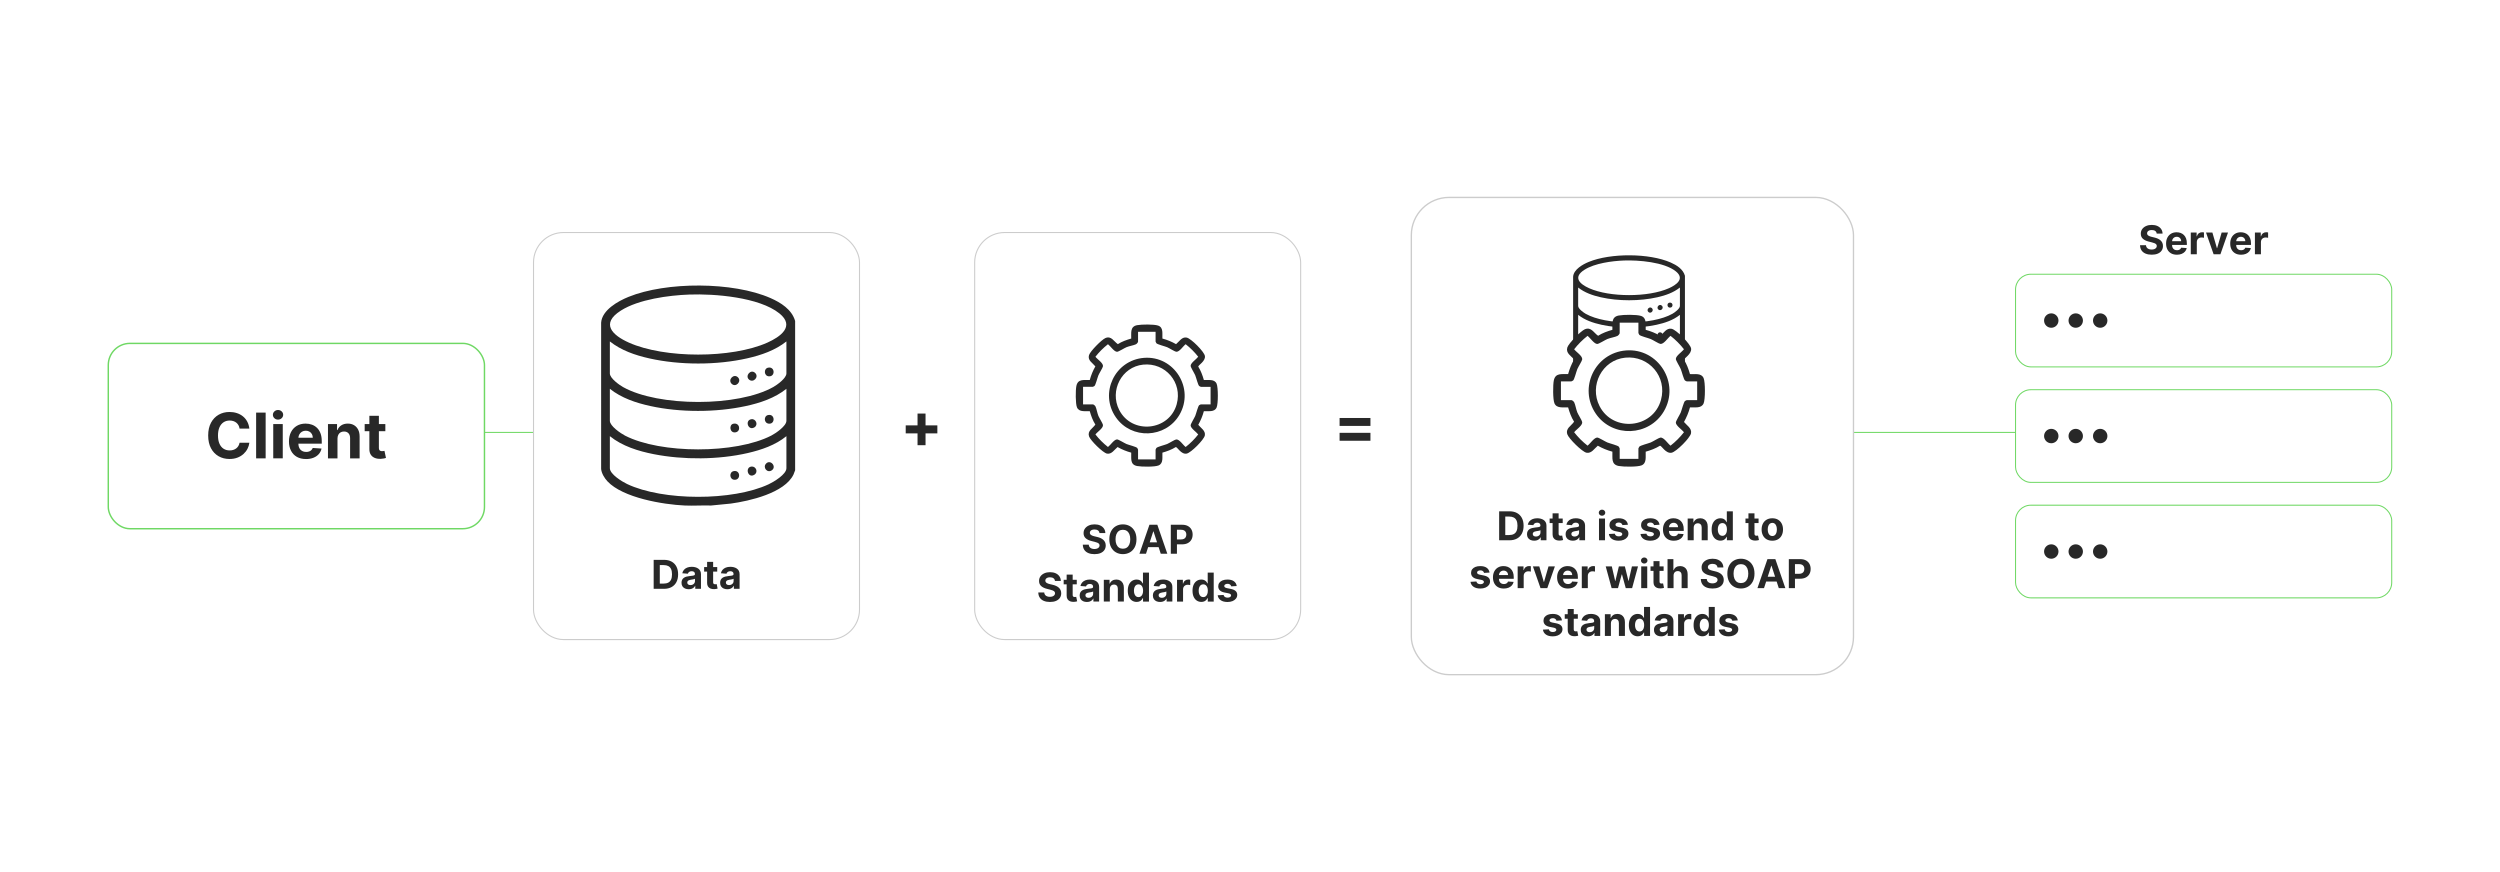 <?xml version="1.0" encoding="UTF-8"?><svg id="a" xmlns="http://www.w3.org/2000/svg" xmlns:xlink="http://www.w3.org/1999/xlink" viewBox="0 0 860 300"><defs><filter id="b" x="166.63" y="63.145" width="146.16" height="174" filterUnits="userSpaceOnUse"><feOffset dx="0" dy="0"/><feGaussianBlur result="c" stdDeviation="5.531"/><feFlood flood-color="#a5a5a5" flood-opacity=".3"/><feComposite in2="c" operator="in"/><feComposite in="SourceGraphic"/></filter><filter id="d" x="318.31" y="63.145" width="146.16" height="174" filterUnits="userSpaceOnUse"><feOffset dx="0" dy="0"/><feGaussianBlur result="e" stdDeviation="5.531"/><feFlood flood-color="#a5a5a5" flood-opacity=".3"/><feComposite in2="e" operator="in"/><feComposite in="SourceGraphic"/></filter><filter id="f" x="464.218" y="46.572" width="194.88" height="206.88" filterUnits="userSpaceOnUse"><feOffset dx="0" dy="0"/><feGaussianBlur result="g" stdDeviation="6.975"/><feFlood flood-color="#a5a5a5" flood-opacity=".3"/><feComposite in2="g" operator="in"/><feComposite in="SourceGraphic"/></filter></defs><rect x="37.249" y="118.121" width="129.406" height="63.758" rx="7.468" ry="7.468" fill="#fff" stroke="#6fd864" stroke-miterlimit="10" stroke-width=".501"/><path d="M85.779,147.446h-3.367c-.061-.435-.187-.823-.377-1.164-.19-.341-.433-.632-.73-.873s-.639-.425-1.026-.554c-.387-.128-.806-.192-1.256-.192-.815,0-1.525.201-2.129.604s-1.074.986-1.407,1.752-.499,1.695-.499,2.786c0,1.123.168,2.065.503,2.829.335.764.806,1.34,1.411,1.73.605.39,1.304.585,2.098.585.446,0,.86-.059,1.242-.177.381-.118.721-.291,1.019-.519.297-.228.544-.506.742-.834s.334-.702.411-1.122l3.367.015c-.087.723-.304,1.418-.649,2.087-.346.669-.81,1.266-1.392,1.791s-1.273.94-2.075,1.245c-.802.305-1.708.458-2.717.458-1.404,0-2.658-.318-3.762-.953-1.105-.635-1.976-1.555-2.614-2.76-.638-1.204-.957-2.662-.957-4.373,0-1.716.323-3.177.969-4.381.645-1.204,1.522-2.123,2.629-2.755,1.106-.633,2.352-.949,3.735-.949.912,0,1.759.128,2.541.384.781.256,1.475.629,2.079,1.118.605.49,1.098,1.088,1.48,1.795.382.707.626,1.517.734,2.429Z" fill="#282828"/><path d="M91.382,141.935v15.742h-3.274v-15.742h3.274Z" fill="#282828"/><path d="M95.64,144.349c-.487,0-.903-.161-1.249-.484-.346-.323-.519-.712-.519-1.169s.174-.847.523-1.172c.348-.325.763-.488,1.245-.488.487,0,.903.161,1.249.484.346.323.519.712.519,1.169s-.173.847-.519,1.172c-.346.325-.762.488-1.249.488ZM93.995,157.677v-11.807h3.274v11.807h-3.274Z" fill="#282828"/><path d="M105.263,157.908c-1.215,0-2.259-.247-3.132-.742-.874-.494-1.546-1.196-2.018-2.106-.471-.91-.707-1.987-.707-3.232,0-1.214.236-2.28.707-3.197.472-.917,1.136-1.632,1.995-2.144.858-.513,1.867-.769,3.025-.769.779,0,1.505.124,2.179.373s1.263.622,1.768,1.118c.505.498.898,1.121,1.18,1.872.282.75.423,1.628.423,2.632v.899h-9.97v-2.029h6.887c0-.471-.102-.889-.308-1.253-.205-.364-.488-.649-.849-.857s-.78-.311-1.257-.311c-.497,0-.936.114-1.318.342s-.68.533-.895.915c-.215.382-.325.806-.33,1.272v1.929c0,.584.108,1.089.327,1.514.217.425.526.753.926.984.4.231.874.346,1.422.346.364,0,.697-.051.999-.154.302-.102.561-.256.776-.461s.379-.456.492-.753l3.028.2c-.154.728-.468,1.362-.941,1.902-.474.54-1.084.96-1.83,1.26s-1.605.45-2.579.45Z" fill="#282828"/><path d="M116.094,150.852v6.826h-3.274v-11.807h3.121v2.083h.139c.261-.686.699-1.231,1.315-1.633.615-.402,1.36-.603,2.237-.603.819,0,1.534.179,2.144.538.609.359,1.083.87,1.422,1.534.338.664.507,1.454.507,2.371v7.518h-3.274v-6.933c.005-.723-.18-1.288-.554-1.695-.374-.408-.889-.611-1.545-.611-.441,0-.829.095-1.165.285-.335.19-.597.465-.784.826-.188.361-.283.795-.289,1.303Z" fill="#282828"/><path d="M132.558,145.871v2.46h-7.11v-2.46h7.11ZM127.062,143.042h3.274v11.007c0,.302.046.537.138.703s.222.283.388.35c.167.067.36.1.581.1.154,0,.307-.014.461-.042.154-.028.272-.05.353-.065l.515,2.437c-.164.051-.395.111-.692.181-.297.069-.658.111-1.083.127-.79.031-1.48-.075-2.072-.315s-1.052-.615-1.379-1.122c-.328-.507-.49-1.148-.484-1.922v-11.438Z" fill="#282828"/><path d="M741.906,80.373c-.039-.393-.206-.698-.502-.915-.295-.217-.695-.326-1.202-.326-.344,0-.635.048-.871.144-.237.096-.418.228-.543.397-.125.169-.188.36-.188.574-.007.179.031.335.114.467.083.133.197.248.344.343.145.096.315.179.506.248s.396.129.613.178l.895.214c.435.098.835.228,1.198.39s.678.362.944.599c.266.237.473.516.62.837.148.321.224.69.227,1.105-.003.61-.158,1.139-.465,1.585s-.748.792-1.324,1.037c-.576.245-1.27.368-2.081.368-.805,0-1.505-.123-2.101-.37s-1.06-.612-1.393-1.098c-.332-.485-.507-1.086-.523-1.804h2.04c.022.335.119.613.29.835.17.222.399.39.686.501s.612.168.976.168c.357,0,.668-.052.933-.156s.47-.248.615-.434c.146-.185.22-.398.22-.638,0-.224-.066-.412-.197-.565-.132-.153-.323-.282-.574-.39-.252-.107-.56-.205-.923-.292l-1.086-.273c-.841-.205-1.504-.524-1.991-.96-.486-.435-.729-1.02-.725-1.757-.004-.604.158-1.131.484-1.582s.774-.803,1.346-1.057c.571-.253,1.221-.379,1.947-.379.74,0,1.387.127,1.94.379.553.253.983.606,1.292,1.057s.468.974.477,1.567h-2.021Z" fill="#282828"/><path d="M748.842,87.622c-.769,0-1.431-.156-1.983-.47-.554-.313-.98-.758-1.278-1.334s-.448-1.258-.448-2.047c0-.769.149-1.444.448-2.025s.72-1.034,1.264-1.358c.543-.324,1.182-.487,1.915-.487.493,0,.954.079,1.381.236.427.157.8.394,1.119.708.32.315.569.71.747,1.185.179.476.269,1.031.269,1.667v.57h-6.314v-1.286h4.362c0-.298-.065-.563-.195-.793s-.309-.411-.538-.542c-.229-.132-.494-.197-.796-.197-.315,0-.593.072-.835.216-.241.144-.431.338-.566.58-.137.242-.207.51-.21.806v1.222c0,.37.069.69.207.959.138.269.334.477.587.623s.553.219.9.219c.231,0,.441-.033.633-.098s.355-.162.492-.292c.136-.13.239-.289.311-.477l1.918.127c-.098.461-.297.863-.597,1.205s-.686.608-1.158.798c-.473.19-1.018.285-1.634.285Z" fill="#282828"/><path d="M753.628,87.476v-7.478h2.011v1.305h.078c.137-.464.365-.815.686-1.054s.691-.358,1.11-.358c.103,0,.216.007.336.019.12.013.226.031.316.054v1.84c-.098-.029-.232-.055-.404-.078-.172-.022-.329-.034-.473-.034-.305,0-.576.066-.815.197-.238.131-.427.314-.565.548-.138.233-.207.503-.207.808v4.231h-2.074Z" fill="#282828"/><path d="M766.436,79.999l-2.614,7.478h-2.337l-2.614-7.478h2.191l1.553,5.35h.078l1.548-5.35h2.195Z" fill="#282828"/><path d="M770.906,87.622c-.769,0-1.431-.156-1.983-.47-.554-.313-.98-.758-1.278-1.334s-.448-1.258-.448-2.047c0-.769.149-1.444.448-2.025s.72-1.034,1.264-1.358c.543-.324,1.182-.487,1.915-.487.493,0,.954.079,1.381.236.427.157.8.394,1.119.708.32.315.569.71.747,1.185.179.476.269,1.031.269,1.667v.57h-6.314v-1.286h4.362c0-.298-.065-.563-.195-.793s-.309-.411-.538-.542c-.229-.132-.494-.197-.796-.197-.315,0-.593.072-.835.216-.241.144-.431.338-.566.58-.137.242-.207.51-.21.806v1.222c0,.37.069.69.207.959.138.269.334.477.587.623s.553.219.9.219c.231,0,.441-.033.633-.098s.355-.162.492-.292c.136-.13.239-.289.311-.477l1.918.127c-.098.461-.297.863-.597,1.205s-.686.608-1.158.798c-.473.19-1.018.285-1.634.285Z" fill="#282828"/><path d="M775.691,87.476v-7.478h2.011v1.305h.078c.137-.464.365-.815.686-1.054s.691-.358,1.11-.358c.103,0,.216.007.336.019.12.013.226.031.316.054v1.84c-.098-.029-.232-.055-.404-.078-.172-.022-.329-.034-.473-.034-.305,0-.576.066-.815.197-.238.131-.427.314-.565.548-.138.233-.207.503-.207.808v4.231h-2.074Z" fill="#282828"/><rect x="693.346" y="94.334" width="129.406" height="31.879" rx="5.28" ry="5.28" fill="#fff" stroke="#6fd864" stroke-miterlimit="10" stroke-width=".354"/><circle cx="705.638" cy="110.273" r="2.478" fill="#282828"/><circle cx="714.053" cy="110.273" r="2.478" fill="#282828"/><circle cx="722.468" cy="110.273" r="2.478" fill="#282828"/><rect x="693.346" y="134.06" width="129.406" height="31.879" rx="5.28" ry="5.28" fill="#fff" stroke="#6fd864" stroke-miterlimit="10" stroke-width=".354"/><circle cx="705.638" cy="150" r="2.478" fill="#282828"/><circle cx="714.053" cy="150" r="2.478" fill="#282828"/><circle cx="722.468" cy="150" r="2.478" fill="#282828"/><rect x="693.346" y="173.787" width="129.406" height="31.879" rx="5.28" ry="5.28" fill="#fff" stroke="#6fd864" stroke-miterlimit="10" stroke-width=".354"/><circle cx="705.638" cy="189.727" r="2.478" fill="#282828"/><circle cx="714.053" cy="189.727" r="2.478" fill="#282828"/><circle cx="722.468" cy="189.727" r="2.478" fill="#282828"/><line x1="693.346" y1="148.75" x2="595.882" y2="148.75" fill="#fff" stroke="#6fd864" stroke-miterlimit="10" stroke-width=".354"/><line x1="263.209" y1="148.75" x2="166.654" y2="148.75" fill="#fff" stroke="#6fd864" stroke-miterlimit="10" stroke-width=".354"/><rect x="183.53" y="79.99" width="112.138" height="140.021" rx="10.302" ry="10.302" fill="#fff" filter="url(#b)" stroke="#ccc" stroke-miterlimit="10" stroke-width=".372"/><path d="M228.396,202.558h-3.534v-9.97h3.563c1.003,0,1.866.199,2.59.596s1.281.968,1.672,1.711.586,1.632.586,2.667c0,1.039-.195,1.931-.586,2.678s-.951,1.319-1.68,1.719c-.729.399-1.599.599-2.612.599ZM226.97,200.752h1.339c.623,0,1.148-.111,1.575-.334s.748-.568.964-1.037c.216-.469.324-1.075.324-1.818,0-.736-.108-1.338-.324-1.806-.216-.467-.536-.811-.961-1.032s-.949-.331-1.572-.331h-1.344v6.358Z" fill="#282828"/><path d="M236.925,202.699c-.477,0-.902-.084-1.275-.251-.373-.168-.668-.415-.884-.745-.216-.329-.324-.741-.324-1.234,0-.415.076-.765.229-1.047.152-.282.36-.509.623-.682.263-.172.562-.302.898-.389.336-.088.689-.149,1.059-.185.435-.045.785-.088,1.052-.129.266-.041.459-.102.579-.183s.18-.201.18-.36v-.029c0-.308-.097-.547-.29-.716-.193-.169-.467-.253-.82-.253-.373,0-.67.082-.891.246-.221.164-.367.37-.438.616l-1.919-.156c.098-.455.289-.848.575-1.181s.655-.589,1.107-.769c.453-.18.978-.271,1.575-.271.415,0,.814.049,1.195.146.381.098.721.248,1.018.453.297.204.531.466.704.786.172.319.258.702.258,1.147v5.043h-1.967v-1.037h-.058c-.12.234-.281.439-.482.616-.202.177-.443.315-.726.414s-.608.148-.979.148ZM237.519,201.268c.305,0,.575-.061.808-.183.234-.122.417-.287.55-.494s.2-.443.2-.706v-.793c-.065.043-.153.081-.266.114-.112.034-.238.065-.377.093-.14.027-.279.052-.419.073-.14.021-.266.04-.379.056-.244.036-.456.093-.638.17-.182.078-.323.183-.424.314s-.151.294-.151.489c0,.282.103.498.309.645.206.148.468.222.786.222Z" fill="#282828"/><path d="M246.725,195.081v1.558h-4.503v-1.558h4.503ZM243.244,193.289h2.074v6.972c0,.191.029.34.088.445.058.105.14.18.246.222s.228.064.368.064c.097,0,.195-.009.292-.027.098-.018.172-.032.224-.042l.326,1.544c-.104.032-.25.07-.438.114-.189.044-.417.07-.686.08-.5.019-.938-.047-1.312-.199-.375-.153-.666-.39-.874-.711s-.31-.727-.307-1.217v-7.244Z" fill="#282828"/><path d="M250.206,202.699c-.477,0-.902-.084-1.275-.251-.373-.168-.668-.415-.884-.745-.216-.329-.324-.741-.324-1.234,0-.415.076-.765.229-1.047.152-.282.36-.509.623-.682.263-.172.562-.302.898-.389.336-.088.689-.149,1.059-.185.435-.045.785-.088,1.052-.129.266-.041.459-.102.579-.183s.18-.201.18-.36v-.029c0-.308-.097-.547-.29-.716-.193-.169-.467-.253-.82-.253-.373,0-.67.082-.891.246-.221.164-.367.37-.438.616l-1.919-.156c.098-.455.289-.848.575-1.181s.655-.589,1.107-.769c.453-.18.978-.271,1.575-.271.415,0,.814.049,1.195.146.381.098.721.248,1.018.453.297.204.531.466.704.786.172.319.258.702.258,1.147v5.043h-1.967v-1.037h-.058c-.12.234-.281.439-.482.616-.202.177-.443.315-.726.414s-.608.148-.979.148ZM250.8,201.268c.305,0,.575-.061.808-.183.234-.122.417-.287.55-.494s.2-.443.2-.706v-.793c-.065.043-.153.081-.266.114-.112.034-.238.065-.377.093-.14.027-.279.052-.419.073-.14.021-.266.04-.379.056-.244.036-.456.093-.638.17-.182.078-.323.183-.424.314s-.151.294-.151.489c0,.282.103.498.309.645.206.148.468.222.786.222Z" fill="#282828"/><path d="M273.525,110.412v51.362c-.23.469-.332.987-.559,1.462-3.04,6.367-15.154,9.117-21.551,9.992l-6.824.67c-2.983-.099-6.015.133-8.993,0-7.493-.336-21.336-2.638-26.654-8.341-.998-1.07-2.025-2.746-2.154-4.234l-.001-50.329c.314-4.345,5.802-7.395,9.391-8.857,13.008-5.3,35.985-5.266,48.868.394,3.56,1.564,7.343,3.929,8.476,7.883ZM237.136,101.325c-7.144.266-17.453,1.645-23.553,5.512-7.091,4.495-2.934,8.484,2.769,11.028,12.29,5.482,35.325,5.482,47.616,0,4.383-1.955,9.672-5.604,4.144-10.057-6.924-5.578-22.337-6.805-30.977-6.483ZM270.527,117.451c-3.853,3.07-8.656,4.72-13.423,5.803-10.544,2.393-23.233,2.394-33.782.023-4.809-1.081-9.643-2.735-13.53-5.826v11.015c0,1.655,3.234,3.954,4.559,4.696,12.178,6.82,39.549,6.836,51.701-.046,1.301-.737,4.474-3.023,4.474-4.65v-11.015ZM270.527,133.746c-4.008,3.207-9.072,4.887-14.051,5.956-10.253,2.203-22.491,2.217-32.739-.024-4.943-1.081-9.964-2.746-13.944-5.933v11.015c0,1.805,3.749,4.333,5.21,5.087,12.264,6.325,38.052,6.32,50.313,0,1.47-.758,5.21-3.271,5.21-5.087v-11.015ZM270.527,150.041c-3.785,3.086-8.575,4.717-13.292,5.803-10.09,2.322-22.174,2.393-32.327.392-5.331-1.051-10.844-2.751-15.116-6.195v11.015c0,2.086,4.239,4.638,5.907,5.433,12.324,5.869,36.399,5.891,48.748.089,1.706-.801,6.079-3.39,6.079-5.522v-11.015Z" fill="#282828"/><path d="M258.507,160.494c1.512-.17,2.455,1.9.985,2.822-2.204,1.382-3.317-2.56-.985-2.822Z" fill="#282828"/><path d="M252.376,162.065c2.38-.486,2.546,3.139.233,2.976-1.71-.121-1.839-2.648-.233-2.976Z" fill="#282828"/><path d="M263.534,159.471c1.5-1.571,3.752,1.057,1.976,2.303-1.58,1.108-3.231-.989-1.976-2.303Z" fill="#282828"/><path d="M258.507,144.201c1.506-.206,2.457,1.945.988,2.822-2.139,1.278-3.388-2.494-.988-2.822Z" fill="#282828"/><path d="M264.236,142.771c2.355-.481,2.518,3.049.36,2.979-1.873-.061-1.976-2.649-.36-2.979Z" fill="#282828"/><path d="M252.243,145.768c2.269-.518,2.731,2.555.855,2.941-2.089.429-2.426-2.582-.855-2.941Z" fill="#282828"/><path d="M251.673,132.008c-1.403-1.403.755-3.597,2.161-2.227,1.437,1.4-.714,3.675-2.161,2.227Z" fill="#282828"/><path d="M259.796,128.315c1.392,1.392-.7,3.56-2.164,2.23-1.429-1.298.672-3.723,2.164-2.23Z" fill="#282828"/><path d="M264.236,126.476c2.38-.486,2.546,3.139.233,2.976-1.679-.118-1.843-2.647-.233-2.976Z" fill="#282828"/><rect x="335.286" y="79.99" width="112.138" height="140.021" rx="10.302" ry="10.302" fill="#fff" filter="url(#d)" stroke="#ccc" stroke-miterlimit="10" stroke-width=".372"/><rect x="485.499" y="67.912" width="152.098" height="164.176" rx="12.991" ry="12.991" fill="#fff" filter="url(#f)" stroke="#ccc" stroke-miterlimit="10" stroke-width=".469"/><path d="M378.216,183.384c-.039-.393-.206-.698-.501-.915s-.696-.326-1.203-.326c-.344,0-.634.048-.872.144-.237.096-.417.228-.542.397-.125.169-.188.36-.188.574-.006.179.032.335.114.467.083.133.197.248.343.343s.315.179.506.248.396.129.613.178l.896.214c.435.098.834.228,1.198.39.363.162.678.362.944.599s.473.516.621.837c.147.321.223.69.227,1.105-.003.61-.158,1.139-.465,1.585-.307.446-.748.792-1.324,1.037-.576.245-1.27.368-2.082.368-.805,0-1.505-.123-2.101-.37s-1.06-.612-1.393-1.098c-.333-.485-.507-1.086-.523-1.804h2.04c.023.335.12.613.29.835.17.222.399.39.686.501.288.112.613.168.976.168.357,0,.668-.052.933-.156.264-.104.47-.248.616-.434.146-.185.219-.398.219-.638,0-.224-.066-.412-.197-.565-.131-.153-.323-.282-.575-.39-.252-.107-.559-.205-.922-.292l-1.085-.273c-.841-.205-1.504-.524-1.991-.96-.487-.435-.729-1.02-.726-1.757-.003-.604.158-1.131.484-1.582s.775-.803,1.346-1.057c.571-.253,1.22-.379,1.947-.379.74,0,1.387.127,1.94.379.553.253.984.606,1.292,1.057.309.451.468.974.477,1.567h-2.02Z" fill="#282828"/><path d="M390.947,185.502c0,1.087-.206,2.013-.616,2.775-.411.763-.969,1.345-1.675,1.746s-1.498.601-2.378.601c-.886,0-1.681-.201-2.385-.604-.705-.402-1.261-.985-1.67-1.748-.409-.762-.613-1.686-.613-2.77,0-1.087.205-2.012.613-2.775.409-.763.965-1.344,1.67-1.745.704-.401,1.5-.601,2.385-.601.88,0,1.672.2,2.378.601s1.264.982,1.675,1.745c.41.763.616,1.688.616,2.775ZM388.809,185.502c0-.704-.104-1.298-.314-1.782-.209-.483-.504-.85-.884-1.1-.379-.25-.824-.375-1.334-.375-.509,0-.954.125-1.334.375-.379.25-.674.617-.883,1.1-.209.484-.314,1.078-.314,1.782,0,.705.104,1.298.314,1.782.209.483.504.85.883,1.1.38.25.825.375,1.334.375.51,0,.955-.125,1.334-.375.38-.25.674-.617.884-1.1.209-.484.314-1.078.314-1.782Z" fill="#282828"/><path d="M394.222,190.487h-2.259l3.442-9.97h2.716l3.438,9.97h-2.259l-2.497-7.692h-.078l-2.502,7.692ZM394.081,186.568h5.336v1.645h-5.336v-1.645Z" fill="#282828"/><path d="M402.757,190.487v-9.97h3.934c.756,0,1.4.144,1.933.431s.939.685,1.22,1.193c.28.508.421,1.093.421,1.755s-.143,1.247-.428,1.752c-.286.506-.699.901-1.239,1.183-.54.283-1.193.424-1.96.424h-2.507v-1.69h2.167c.406,0,.741-.071,1.005-.212s.462-.337.594-.589c.132-.252.197-.541.197-.869,0-.331-.065-.621-.197-.869-.131-.248-.33-.441-.596-.579-.266-.138-.604-.207-1.013-.207h-1.421v8.247h-2.108Z" fill="#282828"/><path d="M362.901,199.835c-.039-.393-.206-.698-.501-.915s-.696-.326-1.203-.326c-.344,0-.634.048-.872.144-.237.096-.417.228-.542.397-.125.169-.188.36-.188.574-.006.179.032.335.114.467.083.133.197.248.343.343s.315.179.506.248.396.129.613.178l.896.214c.435.098.834.228,1.198.39.363.162.678.362.944.599s.473.516.621.837c.147.321.223.69.227,1.105-.003.61-.158,1.139-.465,1.585-.307.446-.748.792-1.324,1.037-.576.245-1.27.368-2.082.368-.805,0-1.505-.123-2.101-.37s-1.06-.612-1.393-1.098c-.333-.485-.507-1.086-.523-1.804h2.04c.023.335.12.613.29.835.17.222.399.39.686.501.288.112.613.168.976.168.357,0,.668-.052.933-.156.264-.104.47-.248.616-.434.146-.185.219-.398.219-.638,0-.224-.066-.412-.197-.565-.131-.153-.323-.282-.575-.39-.252-.107-.559-.205-.922-.292l-1.085-.273c-.841-.205-1.504-.524-1.991-.96-.487-.435-.729-1.02-.726-1.757-.003-.604.158-1.131.484-1.582s.775-.803,1.346-1.057c.571-.253,1.22-.379,1.947-.379.74,0,1.387.127,1.94.379.553.253.984.606,1.292,1.057.309.451.468.974.477,1.567h-2.02Z" fill="#282828"/><path d="M370.408,199.461v1.558h-4.503v-1.558h4.503ZM366.926,197.669h2.074v6.972c0,.191.029.34.088.445.058.105.14.18.246.222s.228.064.368.064c.097,0,.195-.009.292-.027.098-.018.172-.032.224-.042l.326,1.544c-.104.032-.25.07-.438.114-.189.044-.417.07-.686.08-.5.019-.938-.047-1.312-.199-.375-.153-.666-.39-.874-.711s-.31-.727-.307-1.217v-7.244Z" fill="#282828"/><path d="M373.888,207.08c-.477,0-.902-.084-1.275-.251-.373-.168-.668-.415-.884-.745-.216-.329-.324-.741-.324-1.234,0-.415.076-.765.229-1.047.152-.282.36-.509.623-.682.263-.172.562-.302.898-.389.336-.088.689-.149,1.059-.185.435-.045.785-.088,1.052-.129.266-.041.459-.102.579-.183s.18-.201.18-.36v-.029c0-.308-.097-.547-.29-.716-.193-.169-.467-.253-.82-.253-.373,0-.67.082-.891.246-.221.164-.367.37-.438.616l-1.919-.156c.098-.455.289-.848.575-1.181s.655-.589,1.107-.769c.453-.18.978-.271,1.575-.271.415,0,.814.049,1.195.146.381.098.721.248,1.018.453.297.204.531.466.704.786.172.319.258.702.258,1.147v5.043h-1.967v-1.037h-.058c-.12.234-.281.439-.482.616-.202.177-.443.315-.726.414s-.608.148-.979.148ZM374.482,205.649c.305,0,.575-.061.808-.183.234-.122.417-.287.55-.494s.2-.443.2-.706v-.793c-.065.043-.153.081-.266.114-.112.034-.238.065-.377.093-.14.027-.279.052-.419.073-.14.021-.266.04-.379.056-.244.036-.456.093-.638.17-.182.078-.323.183-.424.314s-.151.294-.151.489c0,.282.103.498.309.645.206.148.468.222.786.222Z" fill="#282828"/><path d="M381.784,202.615v4.323h-2.074v-7.478h1.977v1.319h.087c.166-.435.443-.78.833-1.035.39-.255.862-.382,1.417-.382.519,0,.972.114,1.358.341s.686.551.901.971.321.921.321,1.502v4.761h-2.074v-4.391c.003-.458-.114-.815-.351-1.074-.237-.258-.564-.387-.979-.387-.279,0-.525.06-.738.18s-.378.294-.497.523c-.119.229-.179.504-.183.825Z" fill="#282828"/><path d="M390.99,207.06c-.568,0-1.081-.146-1.54-.44-.46-.294-.823-.727-1.091-1.3-.268-.573-.401-1.276-.401-2.11,0-.857.138-1.57.414-2.14.276-.57.644-.997,1.103-1.28.46-.284.963-.426,1.512-.426.419,0,.769.071,1.049.212s.508.316.682.526c.173.209.306.415.397.616h.064v-3.748h2.069v9.97h-2.044v-1.198h-.088c-.097.208-.234.413-.411.616-.177.203-.406.371-.686.503-.281.133-.623.2-1.025.2ZM391.647,205.41c.335,0,.618-.091.85-.275.232-.183.411-.44.536-.771s.188-.719.188-1.164-.062-.831-.185-1.159c-.123-.328-.302-.581-.536-.76-.234-.178-.518-.268-.852-.268-.341,0-.628.093-.862.277-.233.185-.411.441-.53.769-.12.328-.18.708-.18,1.139,0,.435.06.819.183,1.151.122.333.298.592.53.779.232.186.519.28.859.28Z" fill="#282828"/><path d="M399.076,207.08c-.477,0-.902-.084-1.275-.251-.373-.168-.668-.415-.884-.745-.216-.329-.324-.741-.324-1.234,0-.415.076-.765.229-1.047.152-.282.36-.509.623-.682.263-.172.562-.302.898-.389.336-.088.689-.149,1.059-.185.435-.045.785-.088,1.052-.129.266-.041.459-.102.579-.183s.18-.201.18-.36v-.029c0-.308-.097-.547-.29-.716-.193-.169-.467-.253-.82-.253-.373,0-.67.082-.891.246-.221.164-.367.37-.438.616l-1.919-.156c.098-.455.289-.848.575-1.181s.655-.589,1.107-.769c.453-.18.978-.271,1.575-.271.415,0,.814.049,1.195.146.381.098.721.248,1.018.453.297.204.531.466.704.786.172.319.258.702.258,1.147v5.043h-1.967v-1.037h-.058c-.12.234-.281.439-.482.616-.202.177-.443.315-.726.414s-.608.148-.979.148ZM399.67,205.649c.305,0,.575-.061.808-.183.234-.122.417-.287.55-.494s.2-.443.2-.706v-.793c-.065.043-.153.081-.266.114-.112.034-.238.065-.377.093-.14.027-.279.052-.419.073-.14.021-.266.04-.379.056-.244.036-.456.093-.638.17-.182.078-.323.183-.424.314s-.151.294-.151.489c0,.282.103.498.309.645.206.148.468.222.786.222Z" fill="#282828"/><path d="M404.899,206.939v-7.478h2.011v1.305h.078c.136-.464.365-.815.686-1.054s.691-.358,1.11-.358c.104,0,.216.007.336.019.12.013.226.031.316.054v1.84c-.097-.029-.232-.055-.404-.078-.172-.022-.33-.034-.472-.034-.305,0-.577.066-.815.197-.239.131-.427.314-.565.548-.138.233-.207.503-.207.808v4.231h-2.074Z" fill="#282828"/><path d="M413.258,207.06c-.568,0-1.081-.146-1.54-.44-.46-.294-.823-.727-1.091-1.3-.268-.573-.401-1.276-.401-2.11,0-.857.138-1.57.414-2.14.276-.57.644-.997,1.103-1.28.46-.284.963-.426,1.512-.426.419,0,.769.071,1.049.212s.508.316.682.526c.173.209.306.415.397.616h.064v-3.748h2.069v9.97h-2.044v-1.198h-.088c-.097.208-.234.413-.411.616-.177.203-.406.371-.686.503-.281.133-.623.2-1.025.2ZM413.915,205.41c.335,0,.618-.091.85-.275.232-.183.411-.44.536-.771s.188-.719.188-1.164-.062-.831-.185-1.159c-.123-.328-.302-.581-.536-.76-.234-.178-.518-.268-.852-.268-.341,0-.628.093-.862.277-.233.185-.411.441-.53.769-.12.328-.18.708-.18,1.139,0,.435.06.819.183,1.151.122.333.298.592.53.779.232.186.519.28.859.28Z" fill="#282828"/><path d="M425.433,201.593l-1.898.117c-.033-.162-.102-.309-.209-.44-.107-.132-.248-.237-.421-.317-.173-.079-.38-.119-.621-.119-.321,0-.592.067-.813.202s-.331.314-.331.538c0,.178.071.329.214.453.143.123.388.222.735.297l1.353.273c.727.149,1.269.39,1.626.721s.536.766.536,1.305c0,.49-.144.92-.431,1.29-.288.37-.68.658-1.178.864-.498.206-1.072.309-1.721.309-.99,0-1.778-.207-2.363-.621-.586-.414-.929-.978-1.03-1.692l2.04-.107c.061.302.211.531.448.689.237.157.54.236.91.236.364,0,.657-.07.879-.211.222-.142.335-.324.338-.548-.003-.189-.083-.343-.239-.465-.156-.122-.396-.215-.72-.28l-1.295-.258c-.731-.146-1.273-.399-1.628-.759-.355-.36-.533-.82-.533-1.378,0-.48.13-.894.392-1.241.261-.348.63-.615,1.105-.804.475-.188,1.033-.282,1.672-.282.945,0,1.688.2,2.232.599.543.399.861.942.952,1.631Z" fill="#282828"/><path d="M519.243,185.858h-3.535v-9.97h3.564c1.002,0,1.865.199,2.59.596.724.398,1.28.968,1.672,1.711.391.743.587,1.632.587,2.667,0,1.039-.196,1.931-.587,2.678-.392.747-.951,1.319-1.68,1.719-.729.399-1.599.599-2.611.599ZM517.816,184.052h1.339c.623,0,1.147-.111,1.575-.334.427-.222.748-.568.964-1.037.216-.469.323-1.075.323-1.818,0-.736-.107-1.338-.323-1.806-.216-.467-.537-.811-.962-1.032s-.949-.331-1.572-.331h-1.344v6.358Z" fill="#282828"/><path d="M527.771,186c-.477,0-.902-.084-1.275-.251-.373-.168-.668-.415-.884-.745-.216-.329-.323-.741-.323-1.234,0-.415.076-.765.229-1.047s.36-.509.623-.682c.263-.172.562-.302.898-.389.336-.088.689-.149,1.059-.185.435-.045.785-.088,1.052-.129.266-.041.459-.102.579-.183s.18-.201.18-.36v-.029c0-.308-.096-.547-.289-.716-.193-.169-.467-.253-.82-.253-.373,0-.67.082-.891.246-.221.164-.367.37-.439.616l-1.918-.156c.097-.455.289-.848.574-1.181s.654-.589,1.107-.769c.453-.18.978-.271,1.575-.271.415,0,.814.049,1.195.146.381.098.72.248,1.018.453.297.204.531.466.703.786.172.319.258.702.258,1.147v5.043h-1.967v-1.037h-.059c-.12.234-.28.439-.481.616-.201.177-.443.315-.726.414s-.608.148-.979.148ZM528.365,184.568c.306,0,.574-.061.809-.183.233-.122.417-.287.55-.494s.199-.443.199-.706v-.793c-.065.043-.153.081-.265.114-.112.034-.238.065-.378.093-.14.027-.278.052-.418.073-.14.021-.267.04-.38.056-.243.036-.456.093-.638.17-.182.078-.323.183-.424.314s-.15.294-.15.489c0,.282.102.498.309.645.206.148.468.222.786.222Z" fill="#282828"/><path d="M537.571,178.381v1.558h-4.503v-1.558h4.503ZM534.091,176.589h2.074v6.972c0,.191.029.34.087.445.059.105.141.18.246.222s.229.064.368.064c.097,0,.194-.009.292-.027.097-.018.172-.032.224-.042l.326,1.544c-.103.032-.25.07-.439.114s-.417.07-.686.08c-.499.019-.936-.047-1.312-.199-.375-.153-.666-.39-.874-.711s-.31-.727-.307-1.217v-7.244Z" fill="#282828"/><path d="M541.053,186c-.477,0-.902-.084-1.275-.251-.373-.168-.668-.415-.884-.745-.216-.329-.323-.741-.323-1.234,0-.415.076-.765.229-1.047s.36-.509.623-.682c.263-.172.562-.302.898-.389.336-.088.689-.149,1.059-.185.435-.045.785-.088,1.052-.129.266-.041.459-.102.579-.183s.18-.201.18-.36v-.029c0-.308-.096-.547-.289-.716-.193-.169-.467-.253-.82-.253-.373,0-.67.082-.891.246-.221.164-.367.37-.439.616l-1.918-.156c.097-.455.289-.848.574-1.181s.654-.589,1.107-.769c.453-.18.978-.271,1.575-.271.415,0,.814.049,1.195.146.381.098.72.248,1.018.453.297.204.531.466.703.786.172.319.258.702.258,1.147v5.043h-1.967v-1.037h-.059c-.12.234-.28.439-.481.616-.201.177-.443.315-.726.414s-.608.148-.979.148ZM541.646,184.568c.306,0,.574-.061.809-.183.233-.122.417-.287.55-.494s.199-.443.199-.706v-.793c-.065.043-.153.081-.265.114-.112.034-.238.065-.378.093-.14.027-.278.052-.418.073-.14.021-.267.04-.38.056-.243.036-.456.093-.638.17-.182.078-.323.183-.424.314s-.15.294-.15.489c0,.282.102.498.309.645.206.148.468.222.786.222Z" fill="#282828"/><path d="M551.095,177.417c-.308,0-.571-.102-.791-.307-.219-.204-.328-.451-.328-.74s.11-.536.331-.743c.221-.206.483-.309.788-.309.309,0,.572.102.791.307.22.205.329.451.329.74s-.109.536-.329.742c-.219.206-.482.309-.791.309ZM550.053,185.858v-7.478h2.074v7.478h-2.074Z" fill="#282828"/><path d="M560.005,180.513l-1.899.117c-.032-.162-.102-.309-.209-.44-.107-.132-.248-.237-.421-.317-.174-.079-.381-.119-.621-.119-.321,0-.592.067-.812.202s-.331.314-.331.538c0,.178.071.329.214.453s.388.222.735.297l1.353.273c.727.149,1.269.39,1.626.721.356.331.535.766.535,1.305,0,.49-.144.92-.431,1.29-.287.37-.68.658-1.179.864-.498.206-1.071.309-1.721.309-.99,0-1.777-.207-2.363-.621-.586-.414-.93-.978-1.03-1.692l2.04-.107c.061.302.211.531.448.689.236.157.54.236.91.236.363,0,.656-.07.879-.211.223-.142.335-.324.338-.548-.003-.189-.082-.343-.238-.465-.155-.122-.396-.215-.721-.28l-1.295-.258c-.73-.146-1.272-.399-1.628-.759-.355-.36-.533-.82-.533-1.378,0-.48.131-.894.392-1.241.262-.348.63-.615,1.105-.804.476-.188,1.032-.282,1.672-.282.944,0,1.688.2,2.232.599.544.399.86.942.952,1.631Z" fill="#282828"/><path d="M570.885,180.513l-1.899.117c-.032-.162-.102-.309-.209-.44-.107-.132-.248-.237-.421-.317-.174-.079-.381-.119-.621-.119-.321,0-.592.067-.812.202s-.331.314-.331.538c0,.178.071.329.214.453s.388.222.735.297l1.353.273c.727.149,1.269.39,1.626.721.356.331.535.766.535,1.305,0,.49-.144.92-.431,1.29-.287.37-.68.658-1.179.864-.498.206-1.071.309-1.721.309-.99,0-1.777-.207-2.363-.621-.586-.414-.93-.978-1.03-1.692l2.04-.107c.061.302.211.531.448.689.236.157.54.236.91.236.363,0,.656-.07.879-.211.223-.142.335-.324.338-.548-.003-.189-.082-.343-.238-.465-.155-.122-.396-.215-.721-.28l-1.295-.258c-.73-.146-1.272-.399-1.628-.759-.355-.36-.533-.82-.533-1.378,0-.48.131-.894.392-1.241.262-.348.63-.615,1.105-.804.476-.188,1.032-.282,1.672-.282.944,0,1.688.2,2.232.599.544.399.86.942.952,1.631Z" fill="#282828"/><path d="M575.772,186.005c-.769,0-1.431-.156-1.983-.47-.554-.313-.98-.758-1.278-1.334s-.448-1.258-.448-2.047c0-.769.149-1.444.448-2.025s.72-1.034,1.264-1.358c.543-.324,1.182-.487,1.915-.487.493,0,.954.079,1.381.236.427.157.8.394,1.119.708.32.315.569.71.747,1.185.179.476.269,1.031.269,1.667v.57h-6.314v-1.286h4.362c0-.298-.065-.563-.195-.793s-.309-.411-.538-.542c-.229-.132-.494-.197-.796-.197-.315,0-.593.072-.835.216-.241.144-.431.338-.566.58-.137.242-.207.51-.21.806v1.222c0,.37.069.69.207.959.138.269.334.477.587.623s.553.219.9.219c.231,0,.441-.033.633-.098s.355-.162.492-.292c.136-.13.239-.289.311-.477l1.918.127c-.098.461-.297.863-.597,1.205s-.686.608-1.158.798c-.473.19-1.018.285-1.634.285Z" fill="#282828"/><path d="M582.632,181.535v4.323h-2.074v-7.478h1.977v1.319h.088c.166-.435.443-.78.833-1.035.389-.255.861-.382,1.416-.382.519,0,.973.114,1.358.341.387.227.686.551.9.971.215.42.321.921.321,1.502v4.761h-2.073v-4.391c.003-.458-.114-.815-.351-1.074-.237-.258-.564-.387-.979-.387-.279,0-.525.06-.737.18-.213.12-.379.294-.497.523-.118.229-.18.504-.183.825Z" fill="#282828"/><path d="M591.838,185.98c-.568,0-1.081-.146-1.541-.44-.459-.294-.822-.727-1.09-1.3-.269-.573-.402-1.276-.402-2.11,0-.857.139-1.57.414-2.14.276-.57.644-.997,1.103-1.28.459-.284.963-.426,1.512-.426.419,0,.769.071,1.049.212.281.141.508.316.682.526.174.209.307.415.398.616h.062v-3.748h2.069v9.97h-2.045v-1.198h-.087c-.098.208-.235.413-.412.616-.177.203-.405.371-.686.503-.28.133-.622.2-1.024.2ZM592.495,184.33c.334,0,.617-.091.85-.275.232-.183.41-.44.535-.771s.188-.719.188-1.164-.061-.831-.185-1.159-.302-.581-.536-.76c-.233-.178-.518-.268-.852-.268-.341,0-.628.093-.861.277-.234.185-.411.441-.531.769-.12.328-.18.708-.18,1.139,0,.435.06.819.183,1.151.121.333.299.592.53.779.232.186.519.28.859.28Z" fill="#282828"/><path d="M604.948,178.381v1.558h-4.503v-1.558h4.503ZM601.467,176.589h2.074v6.972c0,.191.029.34.087.445.059.105.141.18.246.222s.229.064.368.064c.097,0,.194-.009.292-.027.097-.018.172-.032.224-.042l.326,1.544c-.103.032-.25.07-.439.114s-.417.07-.686.08c-.499.019-.936-.047-1.312-.199-.375-.153-.666-.39-.874-.711s-.31-.727-.307-1.217v-7.244Z" fill="#282828"/><path d="M609.674,186.005c-.756,0-1.409-.161-1.959-.484-.551-.323-.975-.774-1.273-1.353-.299-.579-.448-1.252-.448-2.018,0-.772.149-1.449.448-2.028.299-.58.723-1.03,1.273-1.353.55-.323,1.203-.484,1.959-.484.757,0,1.409.162,1.96.484.55.323.975.774,1.272,1.353.299.579.448,1.255.448,2.028,0,.766-.149,1.438-.448,2.018-.298.58-.723,1.031-1.272,1.353-.551.323-1.203.484-1.96.484ZM609.684,184.398c.344,0,.632-.098.862-.294.23-.196.404-.465.522-.806.119-.341.178-.729.178-1.164,0-.435-.059-.823-.178-1.164-.118-.341-.293-.61-.522-.808-.231-.198-.519-.297-.862-.297-.348,0-.639.099-.874.297-.235.198-.412.467-.53.808s-.178.729-.178,1.164c0,.435.06.823.178,1.164s.295.609.53.806.526.294.874.294Z" fill="#282828"/><path d="M512.403,196.964l-1.899.117c-.032-.162-.102-.309-.209-.44-.107-.132-.248-.237-.421-.317-.174-.079-.381-.119-.621-.119-.321,0-.592.067-.812.202s-.331.314-.331.538c0,.178.071.329.214.453s.388.222.735.297l1.353.273c.727.149,1.269.39,1.626.721.356.331.535.766.535,1.305,0,.49-.144.92-.431,1.29-.287.37-.68.658-1.179.864-.498.206-1.071.309-1.721.309-.99,0-1.777-.207-2.363-.621-.586-.414-.93-.978-1.03-1.692l2.04-.107c.061.302.211.531.448.689.236.157.54.236.91.236.363,0,.656-.07.879-.211.223-.142.335-.324.338-.548-.003-.189-.082-.343-.238-.465-.155-.122-.396-.215-.721-.28l-1.295-.258c-.73-.146-1.272-.399-1.628-.759-.355-.36-.533-.82-.533-1.378,0-.48.131-.894.392-1.241.262-.348.63-.615,1.105-.804.476-.188,1.032-.282,1.672-.282.944,0,1.688.2,2.232.599.544.399.86.942.952,1.631Z" fill="#282828"/><path d="M517.29,202.456c-.769,0-1.431-.156-1.983-.47-.554-.313-.98-.758-1.278-1.334s-.448-1.258-.448-2.047c0-.769.149-1.444.448-2.025s.72-1.034,1.264-1.358c.543-.324,1.182-.487,1.915-.487.493,0,.954.079,1.381.236.427.157.8.394,1.119.708.32.315.569.71.747,1.185.179.476.269,1.031.269,1.667v.57h-6.314v-1.286h4.362c0-.298-.065-.563-.195-.793s-.309-.411-.538-.542c-.229-.132-.494-.197-.796-.197-.315,0-.593.072-.835.216-.241.144-.431.338-.566.58-.137.242-.207.51-.21.806v1.222c0,.37.069.69.207.959.138.269.334.477.587.623s.553.219.9.219c.231,0,.441-.033.633-.098s.355-.162.492-.292c.136-.13.239-.289.311-.477l1.918.127c-.098.461-.297.863-.597,1.205s-.686.608-1.158.798c-.473.19-1.018.285-1.634.285Z" fill="#282828"/><path d="M522.075,202.31v-7.478h2.011v1.305h.078c.137-.464.365-.815.686-1.054s.691-.358,1.11-.358c.103,0,.216.007.336.019.12.013.226.031.316.054v1.84c-.098-.029-.232-.055-.404-.078-.172-.022-.329-.034-.473-.034-.305,0-.576.066-.815.197-.238.131-.427.314-.565.548-.138.233-.207.503-.207.808v4.231h-2.074Z" fill="#282828"/><path d="M534.884,194.832l-2.614,7.478h-2.337l-2.614-7.478h2.191l1.553,5.35h.078l1.548-5.35h2.195Z" fill="#282828"/><path d="M539.353,202.456c-.769,0-1.431-.156-1.983-.47-.554-.313-.98-.758-1.278-1.334s-.448-1.258-.448-2.047c0-.769.149-1.444.448-2.025s.72-1.034,1.264-1.358c.543-.324,1.182-.487,1.915-.487.493,0,.954.079,1.381.236.427.157.8.394,1.119.708.32.315.569.71.747,1.185.179.476.269,1.031.269,1.667v.57h-6.314v-1.286h4.362c0-.298-.065-.563-.195-.793s-.309-.411-.538-.542c-.229-.132-.494-.197-.796-.197-.315,0-.593.072-.835.216-.241.144-.431.338-.566.58-.137.242-.207.51-.21.806v1.222c0,.37.069.69.207.959.138.269.334.477.587.623s.553.219.9.219c.231,0,.441-.033.633-.098s.355-.162.492-.292c.136-.13.239-.289.311-.477l1.918.127c-.098.461-.297.863-.597,1.205s-.686.608-1.158.798c-.473.19-1.018.285-1.634.285Z" fill="#282828"/><path d="M544.138,202.31v-7.478h2.011v1.305h.078c.137-.464.365-.815.686-1.054s.691-.358,1.11-.358c.103,0,.216.007.336.019.12.013.226.031.316.054v1.84c-.098-.029-.232-.055-.404-.078-.172-.022-.329-.034-.473-.034-.305,0-.576.066-.815.197-.238.131-.427.314-.565.548-.138.233-.207.503-.207.808v4.231h-2.074Z" fill="#282828"/><path d="M554.396,202.31l-2.035-7.478h2.099l1.158,5.024h.068l1.207-5.024h2.06l1.227,4.995h.064l1.14-4.995h2.093l-2.029,7.478h-2.196l-1.285-4.703h-.093l-1.285,4.703h-2.19Z" fill="#282828"/><path d="M565.617,193.868c-.308,0-.571-.102-.791-.307-.219-.204-.328-.451-.328-.74s.11-.536.331-.743c.221-.206.483-.309.788-.309.309,0,.572.102.791.307.22.205.329.451.329.74s-.109.536-.329.742c-.219.206-.482.309-.791.309ZM564.575,202.31v-7.478h2.074v7.478h-2.074Z" fill="#282828"/><path d="M572.282,194.832v1.558h-4.503v-1.558h4.503ZM568.802,193.04h2.074v6.972c0,.191.029.34.087.445.059.105.141.18.246.222s.229.064.368.064c.097,0,.194-.009.292-.027.097-.018.172-.032.224-.042l.326,1.544c-.103.032-.25.07-.439.114s-.417.07-.686.08c-.499.019-.936-.047-1.312-.199-.375-.153-.666-.39-.874-.711s-.31-.727-.307-1.217v-7.244Z" fill="#282828"/><path d="M575.704,197.986v4.323h-2.074v-9.97h2.016v3.812h.088c.169-.441.441-.788.818-1.04.376-.252.849-.377,1.416-.377.519,0,.973.113,1.361.338.388.226.69.548.905.969s.322.923.318,1.507v4.761h-2.073v-4.391c.003-.461-.113-.82-.349-1.076s-.564-.384-.985-.384c-.282,0-.531.06-.747.18-.217.12-.385.294-.507.523-.122.229-.185.504-.188.825Z" fill="#282828"/><path d="M590.816,195.207c-.039-.393-.206-.698-.502-.915-.295-.217-.695-.326-1.202-.326-.344,0-.635.048-.871.144-.237.096-.418.228-.543.397-.125.169-.188.36-.188.574-.007.179.031.335.114.467.083.133.197.248.344.343.145.096.315.179.506.248s.396.129.613.178l.895.214c.435.098.835.228,1.198.39s.678.362.944.599c.266.237.473.516.62.837.148.321.224.69.227,1.105-.003.61-.158,1.139-.465,1.585s-.748.792-1.324,1.037c-.576.245-1.27.368-2.081.368-.805,0-1.505-.123-2.101-.37s-1.06-.612-1.393-1.098c-.332-.485-.507-1.086-.523-1.804h2.04c.022.335.119.613.29.835.17.222.399.39.686.501s.612.168.976.168c.357,0,.668-.052.933-.156s.47-.248.615-.434c.146-.185.22-.398.22-.638,0-.224-.066-.412-.197-.565-.132-.153-.323-.282-.574-.39-.252-.107-.56-.205-.923-.292l-1.086-.273c-.841-.205-1.504-.524-1.991-.96-.486-.435-.729-1.02-.725-1.757-.004-.604.158-1.131.484-1.582s.774-.803,1.346-1.057c.571-.253,1.221-.379,1.947-.379.74,0,1.387.127,1.94.379.553.253.983.606,1.292,1.057s.468.974.477,1.567h-2.021Z" fill="#282828"/><path d="M603.546,197.324c0,1.087-.205,2.013-.615,2.775-.411.763-.969,1.345-1.675,1.746s-1.499.601-2.378.601c-.887,0-1.682-.201-2.386-.604s-1.261-.985-1.67-1.748c-.409-.762-.613-1.686-.613-2.77,0-1.087.204-2.012.613-2.775s.966-1.344,1.67-1.745,1.499-.601,2.386-.601c.879,0,1.672.2,2.378.601s1.264.982,1.675,1.745c.41.763.615,1.688.615,2.775ZM601.409,197.324c0-.704-.104-1.298-.315-1.782-.209-.483-.504-.85-.883-1.1-.38-.25-.825-.375-1.334-.375-.51,0-.954.125-1.334.375s-.675.617-.884,1.1c-.209.484-.315,1.078-.315,1.782,0,.705.105,1.298.315,1.782.209.483.504.85.884,1.1s.824.375,1.334.375c.509,0,.954-.125,1.334-.375.379-.25.674-.617.883-1.1.21-.484.315-1.078.315-1.782Z" fill="#282828"/><path d="M606.822,202.31h-2.259l3.442-9.97h2.716l3.438,9.97h-2.259l-2.498-7.692h-.078l-2.502,7.692ZM606.681,198.391h5.335v1.645h-5.335v-1.645Z" fill="#282828"/><path d="M615.356,202.31v-9.97h3.934c.757,0,1.4.144,1.933.431.533.287.94.685,1.22,1.193.281.508.421,1.093.421,1.755s-.143,1.247-.428,1.752c-.286.506-.699.901-1.239,1.183-.54.283-1.193.424-1.959.424h-2.508v-1.69h2.167c.405,0,.74-.071,1.005-.212s.463-.337.594-.589c.132-.252.197-.541.197-.869,0-.331-.065-.621-.197-.869-.131-.248-.33-.441-.596-.579-.267-.138-.605-.207-1.013-.207h-1.422v8.247h-2.108Z" fill="#282828"/><path d="M537.319,213.415l-1.899.117c-.032-.162-.102-.309-.209-.44-.107-.132-.248-.237-.421-.317-.174-.079-.381-.119-.621-.119-.321,0-.592.067-.812.202s-.331.314-.331.538c0,.178.071.329.214.453s.388.222.735.297l1.353.273c.727.149,1.269.39,1.626.721.356.331.535.766.535,1.305,0,.49-.144.92-.431,1.29-.287.37-.68.658-1.179.864-.498.206-1.071.309-1.721.309-.99,0-1.777-.207-2.363-.621-.586-.414-.93-.978-1.03-1.692l2.04-.107c.061.302.211.531.448.689.236.157.54.236.91.236.363,0,.656-.07.879-.211.223-.142.335-.324.338-.548-.003-.189-.082-.343-.238-.465-.155-.122-.396-.215-.721-.28l-1.295-.258c-.73-.146-1.272-.399-1.628-.759-.355-.36-.533-.82-.533-1.378,0-.48.131-.894.392-1.241.262-.348.63-.615,1.105-.804.476-.188,1.032-.282,1.672-.282.944,0,1.688.2,2.232.599.544.399.86.942.952,1.631Z" fill="#282828"/><path d="M542.775,211.283v1.558h-4.503v-1.558h4.503ZM539.295,209.491h2.074v6.972c0,.191.029.34.087.445.059.105.141.18.246.222s.229.064.368.064c.097,0,.194-.009.292-.027.097-.018.172-.032.224-.042l.326,1.544c-.103.032-.25.07-.439.114s-.417.07-.686.08c-.499.019-.936-.047-1.312-.199-.375-.153-.666-.39-.874-.711s-.31-.727-.307-1.217v-7.244Z" fill="#282828"/><path d="M546.257,218.901c-.477,0-.902-.084-1.275-.251-.373-.168-.668-.415-.884-.745-.216-.329-.323-.741-.323-1.234,0-.415.076-.765.229-1.047s.36-.509.623-.682c.263-.172.562-.302.898-.389.336-.088.689-.149,1.059-.185.435-.045.785-.088,1.052-.129.266-.041.459-.102.579-.183s.18-.201.18-.36v-.029c0-.308-.096-.547-.289-.716-.193-.169-.467-.253-.82-.253-.373,0-.67.082-.891.246-.221.164-.367.37-.439.616l-1.918-.156c.097-.455.289-.848.574-1.181s.654-.589,1.107-.769c.453-.18.978-.271,1.575-.271.415,0,.814.049,1.195.146.381.098.72.248,1.018.453.297.204.531.466.703.786.172.319.258.702.258,1.147v5.043h-1.967v-1.037h-.059c-.12.234-.28.439-.481.616-.201.177-.443.315-.726.414s-.608.148-.979.148ZM546.85,217.47c.306,0,.574-.061.809-.183.233-.122.417-.287.55-.494s.199-.443.199-.706v-.793c-.065.043-.153.081-.265.114-.112.034-.238.065-.378.093-.14.027-.278.052-.418.073-.14.021-.267.04-.38.056-.243.036-.456.093-.638.17-.182.078-.323.183-.424.314s-.15.294-.15.489c0,.282.102.498.309.645.206.148.468.222.786.222Z" fill="#282828"/><path d="M554.153,214.437v4.323h-2.074v-7.478h1.977v1.319h.088c.166-.435.443-.78.833-1.035.389-.255.861-.382,1.416-.382.519,0,.973.114,1.358.341.387.227.686.551.9.971.215.42.321.921.321,1.502v4.761h-2.073v-4.391c.003-.458-.114-.815-.351-1.074-.237-.258-.564-.387-.979-.387-.279,0-.525.06-.737.18-.213.12-.379.294-.497.523-.118.229-.18.504-.183.825Z" fill="#282828"/><path d="M563.359,218.882c-.568,0-1.081-.146-1.541-.44-.459-.294-.822-.727-1.09-1.3-.269-.573-.402-1.276-.402-2.11,0-.857.139-1.57.414-2.14.276-.57.644-.997,1.103-1.28.459-.284.963-.426,1.512-.426.419,0,.769.071,1.049.212.281.141.508.316.682.526.174.209.307.415.398.616h.062v-3.748h2.069v9.97h-2.045v-1.198h-.087c-.098.208-.235.413-.412.616-.177.203-.405.371-.686.503-.28.133-.622.2-1.024.2ZM564.016,217.232c.334,0,.617-.091.85-.275.232-.183.41-.44.535-.771s.188-.719.188-1.164-.061-.831-.185-1.159-.302-.581-.536-.76c-.233-.178-.518-.268-.852-.268-.341,0-.628.093-.861.277-.234.185-.411.441-.531.769-.12.328-.18.708-.18,1.139,0,.435.06.819.183,1.151.121.333.299.592.53.779.232.186.519.28.859.28Z" fill="#282828"/><path d="M571.445,218.901c-.477,0-.902-.084-1.275-.251-.373-.168-.668-.415-.884-.745-.216-.329-.323-.741-.323-1.234,0-.415.076-.765.229-1.047s.36-.509.623-.682c.263-.172.562-.302.898-.389.336-.088.689-.149,1.059-.185.435-.045.785-.088,1.052-.129.266-.041.459-.102.579-.183s.18-.201.18-.36v-.029c0-.308-.096-.547-.289-.716-.193-.169-.467-.253-.82-.253-.373,0-.67.082-.891.246-.221.164-.367.37-.439.616l-1.918-.156c.097-.455.289-.848.574-1.181s.654-.589,1.107-.769c.453-.18.978-.271,1.575-.271.415,0,.814.049,1.195.146.381.098.72.248,1.018.453.297.204.531.466.703.786.172.319.258.702.258,1.147v5.043h-1.967v-1.037h-.059c-.12.234-.28.439-.481.616-.201.177-.443.315-.726.414s-.608.148-.979.148ZM572.039,217.47c.306,0,.574-.061.809-.183.233-.122.417-.287.55-.494s.199-.443.199-.706v-.793c-.065.043-.153.081-.265.114-.112.034-.238.065-.378.093-.14.027-.278.052-.418.073-.14.021-.267.04-.38.056-.243.036-.456.093-.638.17-.182.078-.323.183-.424.314s-.15.294-.15.489c0,.282.102.498.309.645.206.148.468.222.786.222Z" fill="#282828"/><path d="M577.267,218.76v-7.478h2.011v1.305h.078c.137-.464.365-.815.686-1.054s.691-.358,1.11-.358c.103,0,.216.007.336.019.12.013.226.031.316.054v1.84c-.098-.029-.232-.055-.404-.078-.172-.022-.329-.034-.473-.034-.305,0-.576.066-.815.197-.238.131-.427.314-.565.548-.138.233-.207.503-.207.808v4.231h-2.074Z" fill="#282828"/><path d="M585.626,218.882c-.568,0-1.081-.146-1.541-.44-.459-.294-.822-.727-1.09-1.3-.269-.573-.402-1.276-.402-2.11,0-.857.139-1.57.414-2.14.276-.57.644-.997,1.103-1.28.459-.284.963-.426,1.512-.426.419,0,.769.071,1.049.212.281.141.508.316.682.526.174.209.307.415.398.616h.062v-3.748h2.069v9.97h-2.045v-1.198h-.087c-.098.208-.235.413-.412.616-.177.203-.405.371-.686.503-.28.133-.622.2-1.024.2ZM586.283,217.232c.334,0,.617-.091.85-.275.232-.183.41-.44.535-.771s.188-.719.188-1.164-.061-.831-.185-1.159-.302-.581-.536-.76c-.233-.178-.518-.268-.852-.268-.341,0-.628.093-.861.277-.234.185-.411.441-.531.769-.12.328-.18.708-.18,1.139,0,.435.06.819.183,1.151.121.333.299.592.53.779.232.186.519.28.859.28Z" fill="#282828"/><path d="M597.803,213.415l-1.899.117c-.032-.162-.102-.309-.209-.44-.107-.132-.248-.237-.421-.317-.174-.079-.381-.119-.621-.119-.321,0-.592.067-.812.202s-.331.314-.331.538c0,.178.071.329.214.453s.388.222.735.297l1.353.273c.727.149,1.269.39,1.626.721.356.331.535.766.535,1.305,0,.49-.144.92-.431,1.29-.287.37-.68.658-1.179.864-.498.206-1.071.309-1.721.309-.99,0-1.777-.207-2.363-.621-.586-.414-.93-.978-1.03-1.692l2.04-.107c.061.302.211.531.448.689.236.157.54.236.91.236.363,0,.656-.07.879-.211.223-.142.335-.324.338-.548-.003-.189-.082-.343-.238-.465-.155-.122-.396-.215-.721-.28l-1.295-.258c-.73-.146-1.272-.399-1.628-.759-.355-.36-.533-.82-.533-1.378,0-.48.131-.894.392-1.241.262-.348.63-.615,1.105-.804.476-.188,1.032-.282,1.672-.282.944,0,1.688.2,2.232.599.544.399.86.942.952,1.631Z" fill="#282828"/><path d="M399.87,116.463c1.64.437,3.22,1.089,4.692,1.924,1.107-.89,1.998-2.594,3.659-2.257,1.5.304,6.048,4.832,6.269,6.35.259,1.781-2.357,3.182-2.283,3.641.881,1.414,1.471,3.003,1.92,4.6,1.509.117,3.643-.448,4.394,1.294.56,1.297.554,6.853,0,8.14-.751,1.743-2.891,1.177-4.394,1.294-.432,1.639-1.109,3.211-1.924,4.692.882,1.083,2.584,2.042,2.257,3.659-.302,1.492-4.742,5.935-6.239,6.239-1.894.385-3.261-2.331-3.752-2.253-1.414.881-3.003,1.471-4.6,1.92-.102,1.492.422,3.64-1.295,4.394-1.291.567-5.939.492-7.393.214-2.531-.484-1.959-2.612-2.041-4.608-1.64-.437-3.22-1.089-4.692-1.924-1.083.882-2.042,2.584-3.659,2.257-1.405-.284-5.699-4.552-6.154-5.91-.655-1.953,1.288-2.736,2.168-4.08-.901-1.402-1.465-3.002-1.92-4.6-1.492-.102-3.64.422-4.394-1.295-.551-1.257-.509-5.992-.213-7.392.532-2.518,2.581-1.967,4.607-2.041.437-1.64,1.089-3.22,1.924-4.692-.974-1.202-2.723-2.049-2.186-3.865.392-1.326,4.362-5.334,5.641-5.874,2.046-.864,2.866,1.135,4.279,2.093,1.402-.901,3.002-1.465,4.6-1.92.063-1.967-.455-4.131,2.041-4.608,1.518-.29,5.773-.342,7.194.138,1.96.662,1.385,2.866,1.493,4.47ZM397.521,114.15h-6.032v3.359c0,.278-.454.788-.725.92-.79.383-2.264.594-3.248,1.001-.725.3-2.704,1.561-3.226,1.584-1.001.045-2.341-2.026-3.15-2.608-1.612,1.263-3.05,2.702-4.313,4.313.641.889,2.732,2.144,2.595,3.277-.058.479-1.277,2.404-1.568,3.102-.326.781-.953,3.373-1.373,3.699-.076.059-.502.272-.55.272h-3.359v6.032h3.359c.278,0,.788.454.92.725.383.79.594,2.264,1.001,3.248.291.705,1.512,2.608,1.571,3.1.136,1.133-1.955,2.388-2.595,3.277,1.262,1.611,2.7,3.049,4.313,4.313.81-.582,2.15-2.653,3.15-2.608.51.023,2.511,1.282,3.229,1.581.781.326,3.373.953,3.699,1.373.059.076.272.502.272.55v3.359h6.032v-3.359c0-.049.213-.474.272-.55.326-.42,2.918-1.048,3.699-1.373.698-.291,2.623-1.511,3.102-1.568,1.133-.136,2.388,1.955,3.277,2.595,1.611-1.262,3.049-2.7,4.313-4.313-.582-.81-2.653-2.15-2.608-3.15.023-.51,1.282-2.511,1.581-3.229.326-.781.953-3.373,1.373-3.699.076-.059.502-.272.55-.272h3.359v-6.032h-3.359c-.049,0-.474-.213-.55-.272-.42-.326-1.048-2.918-1.373-3.699-.299-.717-1.559-2.719-1.581-3.229-.045-1.001,2.026-2.341,2.608-3.15-1.263-1.612-2.702-3.05-4.313-4.313-.889.641-2.144,2.732-3.277,2.595-.479-.058-2.404-1.277-3.102-1.568-.781-.326-3.373-.953-3.699-1.373-.059-.076-.272-.502-.272-.55v-3.359Z" fill="#282828"/><path d="M393.518,123.102c10.419-.829,17.515,10.555,12.202,19.605-4.763,8.112-16.522,8.572-21.882.824-5.745-8.305-.33-19.632,9.681-20.428ZM393.243,125.432c-7.418.761-11.605,8.97-8.249,15.571,4.351,8.556,17.238,7.287,19.795-1.969,2.058-7.451-3.886-14.388-11.546-13.602Z" fill="#282828"/><path d="M311.566,149.082v-2.752h10.884v2.752h-10.884ZM315.632,153.149v-10.884h2.752v10.884h-2.752Z" fill="#282828"/><path d="M460.817,146.515v-2.728h10.616v2.728h-10.616ZM460.817,151.619v-2.728h10.616v2.728h-10.616Z" fill="#282828"/><path d="M579.617,94.853v29.602c-.132.271-.191.569-.322.842-1.752,3.67-8.734,5.255-12.421,5.759l-3.933.386c-1.719-.057-3.467.077-5.183,0-4.319-.193-12.297-1.521-15.362-4.808-.575-.617-1.167-1.583-1.241-2.44l-.001-29.007c.181-2.504,3.344-4.262,5.413-5.105,7.497-3.055,20.74-3.035,28.165.227,2.052.901,4.232,2.265,4.885,4.543ZM558.644,89.616c-4.117.153-10.059.948-13.575,3.177-4.087,2.591-1.691,4.89,1.596,6.356,7.084,3.159,20.36,3.159,27.443,0,2.526-1.127,5.575-3.23,2.389-5.796-3.99-3.215-12.874-3.922-17.853-3.737ZM577.89,98.91c-2.221,1.77-4.989,2.721-7.736,3.344-6.077,1.379-13.39,1.38-19.47.013-2.771-.623-5.557-1.576-7.798-3.358v6.349c0,.954,1.864,2.279,2.627,2.706,7.019,3.931,22.794,3.94,29.798-.026.75-.425,2.579-1.742,2.579-2.68v-6.349ZM577.89,108.302c-2.31,1.849-5.229,2.816-8.098,3.433-5.91,1.27-12.963,1.278-18.869-.014-2.849-.623-5.743-1.583-8.037-3.419v6.349c0,1.04,2.16,2.497,3.003,2.932,7.069,3.646,21.931,3.643,28.998,0,.847-.437,3.003-1.885,3.003-2.932v-6.349ZM577.89,117.694c-2.181,1.779-4.942,2.719-7.661,3.344-5.816,1.338-12.78,1.379-18.631.226-3.073-.606-6.25-1.585-8.712-3.57v6.349c0,1.202,2.443,2.673,3.405,3.131,7.103,3.383,20.979,3.395,28.096.051.983-.462,3.503-1.954,3.503-3.183v-6.349Z" fill="#282828"/><path d="M570.962,123.718c.872-.098,1.415,1.095.568,1.626-1.27.797-1.912-1.475-.568-1.626Z" fill="#282828"/><path d="M567.428,124.623c1.371-.28,1.467,1.809.134,1.715-.985-.07-1.06-1.526-.134-1.715Z" fill="#282828"/><path d="M573.859,123.129c.864-.905,2.163.609,1.139,1.327-.91.639-1.862-.57-1.139-1.327Z" fill="#282828"/><path d="M570.962,114.327c.868-.119,1.416,1.121.57,1.627-1.233.736-1.952-1.438-.57-1.627Z" fill="#282828"/><path d="M574.264,113.504c1.357-.277,1.451,1.758.207,1.717-1.08-.035-1.139-1.527-.207-1.717Z" fill="#282828"/><path d="M567.351,115.23c1.308-.299,1.574,1.473.493,1.695-1.204.247-1.398-1.488-.493-1.695Z" fill="#282828"/><path d="M567.023,107.3c-.808-.808.435-2.073,1.246-1.284.829.807-.411,2.118-1.246,1.284Z" fill="#282828"/><path d="M571.705,105.172c.802.802-.404,2.052-1.248,1.285-.824-.748.387-2.146,1.248-1.285Z" fill="#282828"/><path d="M574.264,104.112c1.371-.28,1.467,1.809.134,1.715-.968-.068-1.062-1.526-.134-1.715Z" fill="#282828"/><path d="M566.121,113.459c1.752.467,3.44,1.164,5.012,2.055,1.182-.95,2.135-2.77,3.909-2.411,1.602.325,6.46,5.161,6.697,6.783.277,1.902-2.517,3.399-2.439,3.889.941,1.51,1.572,3.208,2.05,4.914,1.612.125,3.891-.478,4.694,1.383.598,1.385.592,7.32,0,8.694-.802,1.862-3.088,1.257-4.694,1.383-.462,1.751-1.185,3.43-2.055,5.012.942,1.157,2.76,2.181,2.411,3.909-.322,1.593-5.065,6.34-6.664,6.664-2.023.411-3.483-2.49-4.007-2.406-1.51.941-3.208,1.572-4.914,2.05-.109,1.593.451,3.889-1.383,4.694-1.379.605-6.343.525-7.897.228-2.703-.517-2.093-2.79-2.18-4.922-1.752-.467-3.44-1.164-5.012-2.055-1.157.942-2.181,2.76-3.909,2.411-1.5-.303-6.087-4.863-6.574-6.313-.7-2.086,1.375-2.922,2.316-4.359-.962-1.498-1.565-3.207-2.05-4.914-1.593-.109-3.889.451-4.694-1.383-.589-1.342-.543-6.4-.228-7.896.568-2.689,2.757-2.101,4.921-2.181.467-1.752,1.164-3.44,2.055-5.012-1.04-1.283-2.909-2.188-2.335-4.129.419-1.417,4.659-5.697,6.025-6.274,2.186-.923,3.062,1.213,4.571,2.236,1.498-.962,3.207-1.565,4.914-2.05.067-2.101-.486-4.413,2.18-4.922,1.622-.31,6.167-.365,7.685.147,2.093.707,1.48,3.062,1.595,4.774Z" fill="#282828"/><path d="M563.613,110.989h-6.443v3.588c0,.297-.485.842-.775.983-.844.409-2.418.635-3.47,1.07-.774.32-2.889,1.667-3.446,1.692-1.069.048-2.5-2.164-3.365-2.786-1.722,1.349-3.258,2.886-4.606,4.606.684.95,2.918,2.291,2.772,3.501-.062.512-1.365,2.568-1.675,3.313-.348.834-1.018,3.603-1.467,3.951-.081.063-.536.291-.588.291h-3.588v6.443h3.588c.297,0,.842.485.983.775.409.844.635,2.418,1.07,3.47.311.753,1.615,2.786,1.678,3.311.145,1.21-2.088,2.551-2.772,3.501,1.348,1.721,2.885,3.257,4.606,4.606.865-.622,2.296-2.834,3.365-2.786.545.024,2.683,1.37,3.449,1.689.834.348,3.603,1.018,3.951,1.467.063.081.291.536.291.588v3.588h6.443v-3.588c0-.052.228-.507.291-.588.348-.449,3.117-1.119,3.951-1.467.745-.311,2.801-1.614,3.313-1.675,1.21-.145,2.551,2.088,3.501,2.772,1.721-1.348,3.257-2.885,4.606-4.606-.622-.865-2.834-2.296-2.786-3.365.024-.545,1.37-2.683,1.689-3.449.348-.834,1.018-3.603,1.467-3.951.081-.063.536-.291.588-.291h3.588v-6.443h-3.588c-.052,0-.507-.228-.588-.291-.449-.348-1.119-3.117-1.467-3.951-.32-.766-1.665-2.904-1.689-3.449-.048-1.069,2.164-2.5,2.786-3.365-1.349-1.722-2.886-3.258-4.606-4.606-.95.684-2.291,2.918-3.501,2.772-.512-.062-2.568-1.365-3.313-1.675-.834-.348-3.603-1.018-3.951-1.467-.063-.081-.291-.536-.291-.588v-3.588Z" fill="#fff"/><path d="M559.337,120.551c11.129-.886,18.709,11.274,13.034,20.941-5.087,8.665-17.648,9.156-23.374.88-6.137-8.871-.353-20.97,10.34-21.821ZM559.043,123.04c-7.923.813-12.396,9.582-8.811,16.632,4.648,9.139,18.413,7.784,21.144-2.103,2.199-7.959-4.151-15.369-12.333-14.53Z" fill="#282828"/></svg>